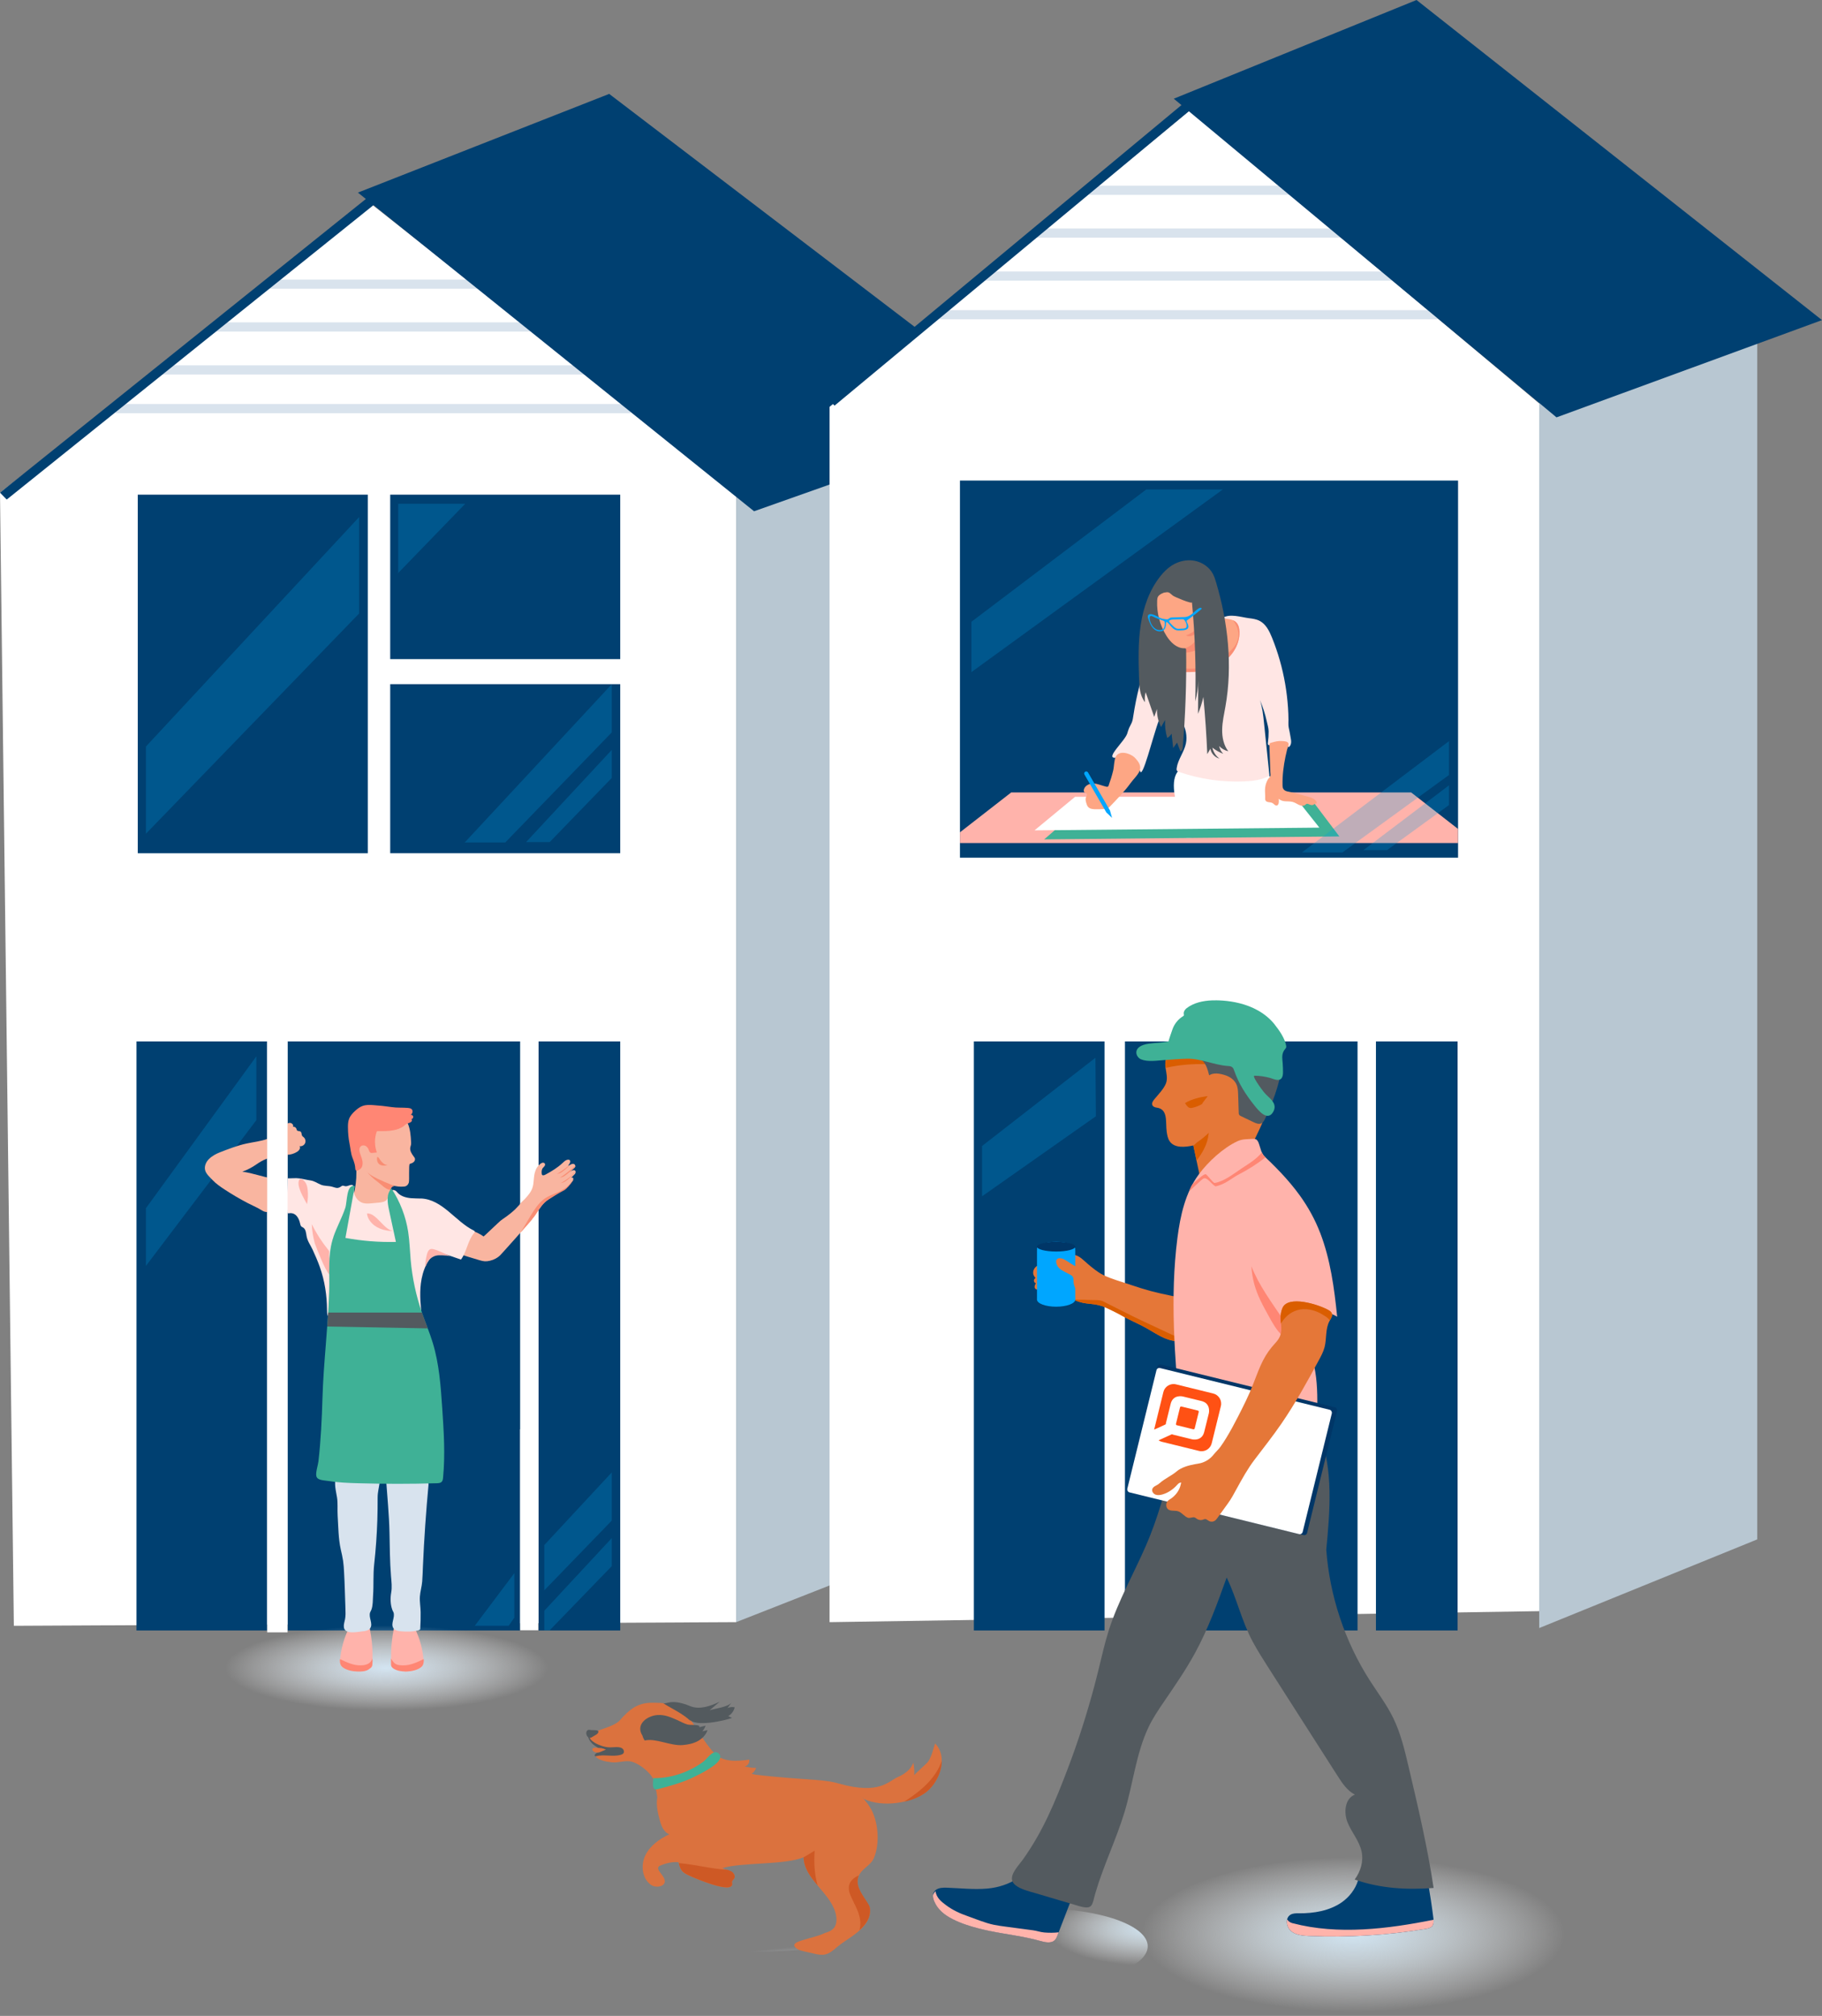 <svg xmlns="http://www.w3.org/2000/svg" xmlns:xlink="http://www.w3.org/1999/xlink" id="Layer_2" data-name="Layer 2" viewBox="0 0 595.75 659.1"><rect x="0" y="0" width="595.75" height="659.1" fill="#808080" stroke="none"/><defs><radialGradient id="radial-gradient" cx="-2250.75" cy="275.27" fx="-2250.75" fy="275.27" r="73.46" gradientTransform="translate(1746.91 493.04) scale(.72 .19)" gradientUnits="userSpaceOnUse"><stop offset="0" stop-color="#d3e4f1"></stop><stop offset=".13" stop-color="#d7e6f2" stop-opacity=".89"></stop><stop offset=".42" stop-color="#e3eef6" stop-opacity=".62"></stop><stop offset=".83" stop-color="#f6f9fc" stop-opacity=".19"></stop><stop offset="1" stop-color="#fff" stop-opacity="0"></stop></radialGradient><radialGradient id="radial-gradient-2" cx="1766.44" cy="3160.83" fx="1766.44" fy="3160.83" r="30.58" gradientTransform="translate(2681.82 -208.58) rotate(-180) scale(1.37 -.27)" gradientUnits="userSpaceOnUse"><stop offset="0" stop-color="#d9e3ed"></stop><stop offset=".1" stop-color="#d9e3ed" stop-opacity=".98"></stop><stop offset=".23" stop-color="#d9e3ed" stop-opacity=".91"></stop><stop offset=".3" stop-color="#d9e3ed" stop-opacity=".87"></stop><stop offset=".37" stop-color="#d8e3ed" stop-opacity=".83"></stop><stop offset=".49" stop-color="#d8e3ed" stop-opacity=".72"></stop><stop offset=".64" stop-color="#d8e3ed" stop-opacity=".54"></stop><stop offset=".82" stop-color="#d8e3ed" stop-opacity=".28"></stop><stop offset="1" stop-color="#d8e3ee" stop-opacity="0"></stop></radialGradient><radialGradient id="radial-gradient-3" cx="-1713.33" cy="371.05" fx="-1713.33" fy="371.05" r="133.3" gradientTransform="translate(-448.5 561.92) rotate(-180) scale(.52 -.19)" gradientUnits="userSpaceOnUse"><stop offset="0" stop-color="#d0e4f1"></stop><stop offset=".13" stop-color="#d4e6f2" stop-opacity=".89"></stop><stop offset=".42" stop-color="#e1eef6" stop-opacity=".62"></stop><stop offset=".83" stop-color="#f5f9fc" stop-opacity=".19"></stop><stop offset="1" stop-color="#fff" stop-opacity="0"></stop></radialGradient><radialGradient id="radial-gradient-4" cx="8991.8" cy="4331.88" fx="8991.8" fy="4331.88" r="133.3" gradientTransform="translate(2623.95 240.85) rotate(-180) scale(.25 -.09)" xlink:href="#radial-gradient-3"></radialGradient></defs><g id="Illustration"><g><polygon points="0 161.08 121.16 66.53 240.7 160.72 240.7 530.37 4.53 531.56 0 161.08" style="fill: #fff;"></polygon><rect x="94.02" y="340.5" width="76.05" height="192.59" style="fill: #004071;"></rect><rect x="44.63" y="340.5" width="42.73" height="192.59" style="fill: #004071;"></rect><rect x="176.1" y="340.5" width="26.7" height="192.59" style="fill: #004071;"></rect><g><g><polygon points="314.51 501.38 240.7 530.37 240.7 160.72 314.51 131.73 314.51 501.38" style="fill: #b8c7d2; stroke: #b8c7d2; stroke-miterlimit: 10; stroke-width: 0px;"></polygon><rect x="45.05" y="161.73" width="75.21" height="117.24" style="fill: #004071;"></rect><rect x="127.59" y="161.73" width="75.21" height="53.77" style="fill: #004071;"></rect><rect x="127.59" y="223.69" width="75.21" height="55.27" style="fill: #004071;"></rect><line x1="88.3" y1="92.91" x2="156.76" y2="92.91" style="fill: none; stroke: #d9e3ed; stroke-miterlimit: 10; stroke-width: 3px;"></line><line x1="70.6" y1="106.9" x2="173.74" y2="106.9" style="fill: none; stroke: #d9e3ed; stroke-miterlimit: 10; stroke-width: 3px;"></line><line x1="52.83" y1="120.95" x2="191.69" y2="120.95" style="fill: none; stroke: #d9e3ed; stroke-miterlimit: 10; stroke-width: 3px;"></line><line x1="37.84" y1="133.6" x2="206.24" y2="133.6" style="fill: none; stroke: #d9e3ed; stroke-miterlimit: 10; stroke-width: 3px;"></line><polygon points="336.42 135.36 246.56 167.16 117.03 62.97 199.19 30.7 336.42 135.36" style="fill: #004071;"></polygon><polygon points="2.2 163.33 0 161.08 120.22 64.58 122.42 66.83 2.2 163.33" style="fill: #004071;"></polygon></g><polygon points="117.42 169.06 47.72 244.07 47.72 272.59 117.42 200.59 117.42 169.06" style="fill: #009ee2; opacity: .25;"></polygon><polygon points="83.82 345.37 47.72 395.01 47.72 413.89 83.82 366.24 83.82 345.37" style="fill: #009ee2; opacity: .25;"></polygon><polygon points="200.04 223.69 187.28 237.43 151.94 275.46 165.2 275.46 186.29 253.67 200.04 239.46 200.04 223.69" style="fill: #009ee2; opacity: .25;"></polygon><polygon points="518.68 233.85 505.92 243.51 470.58 270.25 483.83 270.25 504.93 254.93 518.68 244.94 518.68 233.85" style="fill: #009ee2; opacity: .25;"></polygon><polygon points="518.68 247.84 510.94 253.7 489.51 269.92 497.55 269.92 510.34 260.62 518.68 254.56 518.68 247.84" style="fill: #009ee2; opacity: .25;"></polygon><polygon points="200.04 245.17 192.61 253.17 172.03 275.31 179.75 275.31 192.03 262.62 200.04 254.35 200.04 245.17" style="fill: #009ee2; opacity: .25;"></polygon><polygon points="130.21 164.71 130.21 187.22 129.87 187.69 152.12 164.71 130.21 164.71" style="fill: #009ee2; opacity: .25;"></polygon></g><polygon points="271.25 133.01 389.01 36.13 504.59 133.01 504.59 526.75 271.25 530.37 271.25 133.01" style="fill: #fff;"></polygon><g><polygon points="574.58 503.31 503.28 532.3 503.28 130.02 574.58 101.03 574.58 503.31" style="fill: #b8c7d2; stroke: #b8c7d2; stroke-miterlimit: 10; stroke-width: 0px;"></polygon><rect x="313.88" y="157.12" width="162.87" height="123.3" style="fill: #004071;"></rect><line x1="356.05" y1="62.21" x2="422.18" y2="62.21" style="fill: none; stroke: #d9e3ed; stroke-miterlimit: 10; stroke-width: 3px;"></line><line x1="338.95" y1="76.2" x2="438.58" y2="76.2" style="fill: none; stroke: #d9e3ed; stroke-miterlimit: 10; stroke-width: 3px;"></line><line x1="321.78" y1="90.25" x2="455.93" y2="90.25" style="fill: none; stroke: #d9e3ed; stroke-miterlimit: 10; stroke-width: 3px;"></line><line x1="307.29" y1="102.9" x2="469.99" y2="102.9" style="fill: none; stroke: #d9e3ed; stroke-miterlimit: 10; stroke-width: 3px;"></line><polygon points="595.75 104.66 508.94 136.46 383.8 32.27 463.17 0 595.75 104.66" style="fill: #004071;"></polygon><polygon points="272.87 132.63 270.74 130.38 386.88 33.88 389.01 36.13 272.87 132.63" style="fill: #004071;"></polygon></g><ellipse cx="126.84" cy="545.87" rx="54.84" ry="14.31" style="fill: url(#radial-gradient);"></ellipse><path d="M115.21,392.37c1.32-4.62,1.91-9.87,.54-14.51-.52-1.74-1.36-3.62-1.42-5.45s.1-3.45,.74-5.08c.24-.61,.5-1.21,.88-1.74,1.7-2.42,5.29-3.85,8.12-3.82,.97,0,1.93,.07,2.88,.27,2.81,.62,5.27,2.66,6.4,5.3,.8,1.87,.95,3.94,1.06,5.96,.02,.32,.04,.65-.02,.96-.05,.29-.17,.57-.23,.87-.21,1.09,.46,2.13,1.13,3.01,.16,.21,.34,.44,.39,.7,.09,.43-.15,.88-.49,1.15s-.77,.42-1.19,.55c-.45,.15-.06,5.37-.34,6.16-.17,.49-.51,.95-1,1.13-.2,.08-.41,.1-.62,.12-1.23,.12-2.41-.05-3.59-.33-.78,.82-1.1,2.2-.99,3.36,.02,.18,.04,.37-.02,.54-.07,.18-.22,.31-.36,.43-1.23,1.04-2.52,2.12-4.08,2.53-.89,.24-1.82,.24-2.73,.14-1.14-.13-2.3-.47-3.15-1.22-.29-.25-.54-.55-.86-.76s-.7-.47-1.03-.28Z" style="fill: #f9b5a0;"></path><path d="M115.96,380.61c.11,.44,.18,.9,.21,1.43,.01,.23,.04,.48,.22,.62,.24,.18,.58,.05,.84-.08,.96-.48,1.31-1.16,1.33-2.23,.02-1.09-.45-2.12-.8-3.15-.28-.81-.44-1.84,.21-2.41,.39-.35,1-.39,1.48-.17s.83,.65,1.03,1.14c.19,.46,.34,1.05,.82,1.18,.15,.04,.31,.03,.46,.01,.48-.05,.97-.1,1.45-.14-.74-2.13-.82-4.51-.1-6.64,.04-.11,.08-.23,.18-.29,.09-.06,.2-.06,.31-.06,1.66,.02,3.33,.04,4.97-.27,1.06-.2,2.12-.54,3.05-1.1,.47-.28,.85-.73,1.31-.99s.98-.27,1.42-.61c.15-.12,.3-.26,.34-.45s-.06-.42-.24-.46c.42-.04,.74-.5,.64-.91s-.6-.67-.99-.51c.81-.18,1.09-1.45,.42-1.95-.32-.24-.75-.29-1.15-.33-1.8-.16-3.54,0-5.36-.28-1.99-.3-3.98-.51-5.99-.64-1.15-.08-2.33-.12-3.42,.26-.93,.32-1.74,.94-2.47,1.61-.84,.76-1.63,1.63-2.02,2.7-.31,.86-.35,1.79-.34,2.7,.01,1.78,.16,3.59,.52,5.34,.32,1.54,.38,3.14,.97,4.64,.29,.75,.54,1.37,.7,2.04Z" style="fill: #ff8674;"></path><path d="M119.72,382.83c1.08,1.35,2.38,2.58,3.85,3.65,1.18,.86,2.46,2.37,3.96,2.55,.04,0,.09,0,.12-.01,.05-.03,.06-.09,.07-.14,.11-.58,.66-1.06,1.25-1.05-.34-.16-.67-.34-1.02-.48-1.56-.62-3.09-1.27-4.58-2-1.34-.65-2.78-1.42-3.65-2.52Z" style="fill: #f98d73;"></path><path d="M126.84,380.96c-.52,.09-1.06,.17-1.59,.13s-1.07-.23-1.43-.61c-.5-.52-.73-1.59-.42-2.25,.48,.14,.81,.94,1.14,1.33,.58,.68,1.35,1.4,2.3,1.4Z" style="fill: #f98d73;"></path><path d="M188.15,381.19c0,.1,0,.19-.04,.28-.08,.2-.24,.34-.39,.48-.45,.4-.89,.8-1.34,1.2,.37-.33,1.51-.97,1.8-.2,.09,.25,0,.53-.11,.77-.05,.11-.12,.15-.2,.23-.37,.38-.74,.75-1.12,1.13,.11-.04,.22-.08,.33-.08s.23,.03,.3,.12c.08,.1,.08,.25,.06,.38-.01,.16-.03,.32-.1,.46-.06,.13-.14,.24-.23,.34-.59,.74-1.18,1.49-1.9,2.11-.39,.34-.91,.55-1.36,.82-.49,.29-.97,.59-1.44,.91-.97,.64-1.92,1.3-2.91,1.92-2.11,1.33-2.99,3.08-4.39,5.06s-2.02,2.19-3.42,4.17l-1.64-7.65c-.04-.18,1.32-1.38,1.56-1.63,1.09-1.18,2.2-2.48,2.61-4.07,.12-.47,.18-.95,.23-1.42,.11-.99,.15-2.04,.39-3.01,.3-1.2,.91-2.32,1.93-3.05,.22-.15,.45-.29,.72-.31s.55,.08,.67,.32c.34,.66-.58,1.16-.83,1.65-.27,.54-.27,1.2-.17,1.78,.01,.06,.02,.13,.06,.19,.08,.14,.27,.19,.43,.18,.3-.01,.58-.16,.85-.31,1.98-1.07,3.77-2.16,5.43-3.7,.37-.34,.73-.71,1.18-.93,.39-.19,1.06-.33,1.3,.15s-.38,1.3-.66,1.67c0-.04,.06-.04,.07,0s-.02,.07-.06,.08c.2-.12,.4-.23,.6-.35,.23-.13,.47-.27,.73-.33s.56-.03,.77,.14c.14,.12,.23,.3,.24,.48Z" style="fill: #f9b5a0;"></path><path d="M170.07,393.65c-.57,.54-1.59,2.18-5.78,5-.64,.43-1.19,.98-1.75,1.5-.8,.75-1.59,1.5-2.39,2.25-.19,.18-2,1.91-2.04,1.87-.98-.75-2.11-1.24-3.24-1.73-1.11-.48-2.09-.98-3.21-1.47-.18-.08-.35-.23-.53-.28-.32-.08-.1-.17-.21,.12-.14,.38-.32,.85-.43,1.24-.23,.81-.69,1.69-1.05,2.44-.38,.78-.84,1.46-1.31,2.18-.14,.21-1.1,2.15-1.36,2.04,.34,.13,.66,.28,1.01,.4,.6,.2,1.2,.4,1.8,.59,1.2,.39,2.41,.77,3.62,1.15,1.19,.37,2.39,.73,3.59,1.08,1.36,.4,2.08,.49,3.43,.17,1.26-.3,2.42-.89,3.35-1.81,.64-.63,8.99-10.01,10.47-11.74-1.67-1.47-2.46-3.33-3.95-5.01Z" style="fill: #f9b5a0;"></path><path d="M177.51,392.33c3.09-2.52,7.03-2.12,9.92-6.68,.03,.15-.13,.38-.21,.51-.64,.99-1.95,2.59-2.8,3.04-2.06,1.08-2.93,1.63-4.9,2.86-2.11,1.32-3.1,3.01-4.39,5.06-.85,1.35-4.39,5.26-5.06,6.03,2.16-3.09,4.49-8.41,7.44-10.81Z" style="fill: #f98d73;"></path><path d="M121.73,544.14c-.02,.26-.04,.53-.16,.77-.12,.23-.34,.4-.55,.55-.59,.44-1.42-.18-2.14,0-.68,.17-1.13,.14-1.83,.07-1.59-.15-3.3,.69-4.65-.17-.38-.24-.73-.54-.94-.93-.31-.58-.29-1.27-.23-1.92,.28-3.33,1.16-6.6,2.58-9.62,.09-.19,.19-.38,.36-.49,.17-.1,.37-.1,.57-.1,1.36,0,2.72,0,4.09,0,.47,0,1.15-.21,1.58-.13,.57,.1,.5,.28,.62,.94,.23,1.21,.41,2.43,.54,3.66,.26,2.45,.31,4.93,.16,7.39Z" style="fill: #ffb3ab;"></path><path d="M121.75,544.18c-.08,.59-.2,.9-.73,1.28-.59,.44-1.17,1.13-4.03,1.06-1.59-.04-3.24-.31-4.59-1.17-.38-.24-.73-.54-.94-.93-.3-.56-.37-1.36-.31-1.98,2.11,1.02,4.31,2.07,6.65,2.06,1.73,0,3.51-.46,3.97-2.37-.06,.24,.05,.61,.05,.86,0,.35-.02,.69-.06,1.04,0,.05-.01,.1-.02,.14Z" style="fill: #ff8674;"></path><path d="M127.96,544.14c.02,.26,.04,.53,.16,.77,.12,.23,.34,.4,.55,.55,.59,.44,1.78,.14,2.49,.32,.68,.17,.84,.81,1.54,.75,1.59-.15,3.24-.31,4.59-1.17,.38-.24,.73-.54,.94-.93,.31-.58,.29-1.27,.23-1.92-.28-3.33-1.16-6.6-2.58-9.62-.09-.19-.19-.38-.36-.49-.17-.1-.37-.1-.57-.1-1.36,0-2.72,0-4.09,0-.47,0-1.15-.21-1.58-.13-.57,.1-.5,.28-.62,.94-.23,1.21-.41,2.43-.54,3.66-.26,2.45-.31,4.93-.16,7.39Z" style="fill: #ffb3ab;"></path><path d="M127.85,544.17s0,.06,0,.09c.02,1.29,1.91,1.92,3.01,2.1,2.01,.34,4.68,.11,6.44-1.01,.38-.24,.73-.54,.94-.93,.3-.56,.37-1.36,.31-1.98-2.11,1.02-4.31,2.07-6.65,2.06-.97,0-2.16-.04-2.9-.73-.48-.45-.87-.98-1.15-1.57,0,.66,0,1.31,0,1.97Z" style="fill: #ff8674;"></path><path d="M121.41,526.36c-.1,.27-.26,.51-.37,.77-.64,1.66,1.03,3.74,.02,5.2-.5,.72-1.45,.94-2.32,1.02-1.77,.17-6.09,1.22-6.32-1.44-.07-.83,.23-1.64,.39-2.46,.23-1.15,.18-2.33,.14-3.5-.15-3.98-.22-7.93-.45-11.92-.07-1.24-.14-2.49-.32-3.72-.18-1.24-.47-2.45-.75-3.67-.8-3.59-.8-7.48-1.03-11.13-.12-1.93,.1-4-.2-5.9-.4-2.44-1.01-4.41-.33-6.92,.11-.4,.26-.83,.61-1.05,.32-.21,.74-.19,1.12-.17,4.1,.28,8.16,1.03,12.09,2.23,.15,.05,.32,.1,.41,.23,.11,.15,.09,.35,.07,.53-.21,1.8-.69,3.33-.69,5.15,0,2.47-.02,4.94-.1,7.41-.16,4.82-.5,9.63-1.03,14.43-.38,3.46-.12,6.72-.36,10.15-.1,1.51-.02,3.34-.57,4.75Z" style="fill: #d8e3ee;"></path><path d="M128.28,526.36c.1,.27,.26,.51,.37,.77,.64,1.66-1.03,3.74-.02,5.2,.5,.72,1.45,.94,2.32,1.02,1.86,.18,4.3,.2,6.07-.38,.12-.04,.26-.09,.33-.2,.05-.08,.06-.18,.06-.27,.11-1.8,.16-3.61,.13-5.42-.02-1.65-.36-3.42-.25-5.06s.63-3.28,.76-4.94c.13-1.66,.17-3.33,.24-4.99,.38-8.9,1-17.69,1.82-26.57,.02-.26,.04-.55-.12-.76-.18-.23-.51-.27-.8-.29-4.32-.3-8.64-.6-12.96-.9,.4,5.81,1,11.65,1.12,17.46,.1,4.76,.12,9.54,.5,14.28,.15,1.89,.39,3.58,.06,5.42-.31,1.73-.27,3.95,.37,5.6Z" style="fill: #d8e3ee;"></path><path d="M87.47,396.25c-1,.19-2-.63-2.82-1.08-1.24-.68-2.55-1.23-3.79-1.89-2.54-1.33-5.01-2.79-7.41-4.36-1.42-.93-2.82-1.9-3.99-3.14-.88-.94-2.09-1.94-2.4-3.23-.3-1.27,.3-2.63,1.22-3.56,1-1.02,2.4-1.77,3.73-2.28,2.82-1.09,5.65-2.19,8.6-2.83,2.27-.49,4.61-.72,6.81-1.51,2.38-.86,3.79-2.7,5.64-4.34,.49-.44,1.05-.89,1.71-.9s1.33,.69,1.03,1.28c.47-.1,.98,.2,1.13,.66,.05,.17,.06,.35,.17,.49,.26,.34,.83,.17,1.18,.42,.42,.3,.25,1,.55,1.43,.12,.17,.31,.28,.47,.42,.56,.47,.74,1.33,.43,1.99s-1.09,1.06-1.81,.94c.49,.53-.08,1.37-.69,1.77-1.03,.67-2.25,1.04-3.48,1.05-.89,0-1.83-.45-2.67-.14-3.57,1.32-4.86,1.58-7.25,3.26-1.42,1-2.97,1.8-4.61,2.39,3.46,.42,6.6,1.73,10.04,2.24,.36,.05,.07,5.3,0,5.82-.12,1.04-.22,2.07-.55,3.07-.18,.53-.53,1.75-1.06,1.99-.06,.03-.13,.05-.2,.06Z" style="fill: #f9b5a0;"></path><path d="M137.69,391.85c7.03,.32,11.24,7.55,17.2,10.46,.13,.06,.26,.13,.32,.26,.09,.21-.07,.43-.22,.61-2.07,2.47-2.35,6.04-4.26,8.64-2.87-.99-5.75-1.97-8.62-2.96-.65,1.79-1.91,2.96-2.75,4.67-.94,1.92-1.49,4.02-1.75,6.13-.45,3.67-.06,7.39,.33,11.07-9.58,2.02-19.55,2.22-29.21,.58-.28-.05-.57-.1-.82-.23-.89-.47-.98-1.68-.98-2.69-.03-4.82-.75-9.66-2.38-14.2-.68-1.91-1.49-3.77-2.34-5.61-.69-1.49-1.68-2.76-1.97-4.43-.18-1.04-.25-2.29-1.16-2.82-.16-.09-.34-.16-.48-.27-.32-.25-.41-.69-.49-1.08-.39-1.77-1.44-3.62-3.57-3.3-.13,.02-.28,.05-.4-.02-.15-.09-.18-.29-.2-.46-.17-2.12-.19-4.26-.05-6.38,.1-1.52,.19-3.05,.21-4.57,1.29,.05,2.51-.15,3.8,.03,1.17,.16,2.32,.48,3.49,.64,1.48,.21,2.24,.89,3.52,1.42,1.16,.49,2.46,.32,3.65,.65,1.27,.34,1.79,.77,3.01-.1,.12-.08,.23-.18,.37-.21,.3-.08,.6,.1,.9,.15,.51,.09,1.01-.16,1.51-.31,1.95-.6,1.12,1.48,1.47,2.68,.4,1.38,1.36,2.65,2.77,3.1,.96,.3,1.99,.21,2.99,.12,.77-.07,1.55-.15,2.32-.22,.98-.09,2.08-.26,2.64-1.06,.6-.86,.83-3.88,2.75-2.85,.28,.15,.47,.41,.69,.65,1.1,1.2,2.79,1.67,4.41,1.81,1.1,.1,2.21,.07,3.31,.12Z" style="fill: #ffe6e4;"></path><path d="M141.89,410.77c.19-.08,.38-.15,.57-.2,.69-.17,1.41-.17,2.12-.14,.9,.03,1.81,.1,2.67,.34-1.75-.83-3.68-1.89-5.57-2.36-1.7-.43-1.99,1.28-2.31,2.7-.13,.56-.22,1.13-.27,1.7-.03,.28-.02,.57-.06,.85-.01,.09,.01,.56,0,.56,.3-.43,.38-.99,.65-1.45,.48-.83,1.28-1.59,2.18-1.99Z" style="fill: #ffb3ab;"></path><path d="M128.89,402.51c-2.22,0-4.52-.45-6.33-1.74-1.28-.92-2.45-2.43-2.56-4.03,3.14-.26,5.69,5.78,8.89,5.77Z" style="fill: #ffb3ab;"></path><path d="M102.91,406.43c-.55-2.01-.88-4.09-.97-6.17,1.47,2.95,3.25,5.74,5.32,8.3,.16,.19,.32,.39,.37,.63,.05,.2,.01,.41-.02,.61-.31,1.9,2.13,9.02,.04,6.84-1.45-1.51-4.05-8.3-4.75-10.21Z" style="fill: #ffb3ab;"></path><path d="M100.39,393.71c.31-1.54,.38-3.13,.21-4.69-.1-.92-.3-1.87-.88-2.59-1.7-2.11-2.39-.39-2.04,1.28,.43,2.03,1.73,4.2,2.71,6.01Z" style="fill: #ffb3ab;"></path><path d="M185.68,381.37c-.98,.78-2.56,1.92-3.66,2.52,.2-.11,.73-.2,.95-.28,.63-.22,1.49-.99,2.01-1.41,.22-.18,.44-.37,.65-.57,.05-.05,.52-.47,.33-.53-.07,.11-.19,.18-.29,.26Z" style="fill: #f98d73;"></path><path d="M187.6,381.58c-1.3,1.14-3.17,2.67-4.63,3.55,.27-.16,.67-.2,.96-.31,.84-.33,2.05-1.41,2.74-2.02,.3-.26,.58-.54,.86-.84,.06-.07,.69-.69,.44-.77-.09,.16-.25,.27-.38,.39Z" style="fill: #f98d73;"></path><path d="M186.4,384.79c-.98,.78-2.02,1.48-3.12,2.08,.2-.11,.5-.13,.72-.21,.63-.22,1.18-.61,1.7-1.03,.22-.18,.44-.37,.65-.57,.05-.05,1.78-1.65,1.59-1.71-.07,.11-1.44,1.36-1.54,1.44Z" style="fill: #f98d73;"></path><path d="M109.03,404.41c-1.97,5.68-1.18,11.89-1.4,17.87-.37,11.75-1.84,23.13-2.19,34.81-.2,6.92-.53,13.84-1.32,20.72-.14,1.24-1,3.73-.66,4.89,.38,1.29,2.23,1.25,3.64,1.48,3.33,.54,6.71,.68,10.08,.77,8.55,.25,17.1,.25,25.65,0,.58-.02,1.22-.06,1.61-.49,.32-.34,.38-.84,.43-1.31,.74-7.61,.24-15.12-.27-22.73-.49-7.21-.99-14.48-3.1-21.39-1.01-3.32-2.38-6.52-3.52-9.8-1.93-5.58-3.18-11.39-3.7-17.27-.27-3.07-.35-6.17-.82-9.22-.78-5.03-2.65-9.88-5.45-14.13-1.73,1.7-1.34,4.54-.83,6.91,.76,3.51,1.52,7.02,2.27,10.53-5.53,.13-11.07-.31-16.5-1.31,1.02-5.65,2.04-11.3,3.06-16.94-2.81-.74-2.44,5.15-3.12,7.16-1.09,3.22-2.76,6.21-3.87,9.42Z" style="fill: #3fb196;"></path><polygon points="139.87 434.32 107 433.71 107.31 429.15 137.93 429.15 139.87 434.32" style="fill: #535a5f;"></polygon><polygon points="476.75 271.03 461.41 259.09 401.8 259.09 349.99 259.09 330.64 259.09 313.88 272.13 313.88 275.63 349.99 275.63 401.8 275.63 476.75 275.63 476.75 271.03" style="fill: #ffb3ab;"></polygon><g><path d="M387.94,274.01c9.76-1.07,19.55-1.88,29.34-2.77,.42-4.66,.24-9.37-.56-13.98-.2-1.16-.48-2.38-1.3-3.22-.94-.95-2.35-1.19-3.67-1.39-3.45-.51-6.9-1.01-10.34-1.52-4.09-.6-12.53-2.75-15.91,.66-3.27,3.29-.96,10.65,.15,14.34,.79,2.62,1.6,5.23,2.31,7.88Z" style="fill: #fff;"></path><polygon points="429.63 262.48 360.3 262.48 355.15 262.51 341.43 274.44 437.93 273.47 429.63 262.48" style="fill: #3fb196;"></polygon><path d="M408.31,202.11c1.2,.15,2.43,.31,3.51,.86,2.1,1.06,3.23,3.36,4.11,5.54,1.96,4.86,3.4,9.93,4.29,15.09,.45,2.58,.75,5.19,.93,7.8,.09,1.31,.14,2.62,.15,3.93,0,.61-.05,1.24-.01,1.85,.04,.66,.24,1.35,.36,2l.37,2.03c.1,.54,.2,1.1,.14,1.65s-.3,1.11-.76,1.42c-.76-.64-1.58-1.3-2.56-1.42-1.14-.14-2.22,.48-3.33,.75-.3,.08-.69,.1-.87-.15-.13-.18-.1-.43-.07-.65,.17-1.22,.25-2.46,.24-3.69-.02-1.08-.36-2.18-.6-3.24-.53-2.4-1.28-4.76-2.25-7.02,.81,2.43,1.08,4.99,1.34,7.54,.6,5.75,1.19,11.5,1.79,17.25-2.49,1.35-5.4,1.71-8.23,1.83-7.24,.31-14.53-.74-21.38-3.1-.24-.08-.49-.17-.63-.38-.17-.24-.16-.56-.11-.86,.41-2.84,2.42-5.22,3.02-8.03,.52-2.44-.08-5.03-1.3-7.2-1.22-2.17-3.03-3.97-4.99-5.52-1.12,1.5-1.81,3.26-2.49,5-1.94,4.99-5.63,20.48-6.27,16.42-1.36-.27-1.36-2.87-2.41-3.78-.49-.43-.74-1.13-1.39-1.1-1.49,.06-2.7,.76-4.2,.82-3.49,.28,3.09-5.46,3.87-7.93,.2-.62,.36-1.26,.63-1.85,.26-.59,.62-1.14,.86-1.74,.29-.72,.4-1.49,.51-2.26,.99-6.46,2.61-12.82,4.82-18.97,.37-1.02,.77-2.06,1.49-2.87,.73-.8,1.87-1.32,2.91-1.03,.79,.23,1.39,.87,1.96,1.47,1.05,1.09,2.18,2.11,3.38,3.05,.85,.67,1.77,1.32,2.82,1.59,.88,.23,1.8,.2,2.7,.1,3.47-.38,6.82-1.76,9.58-3.9,1.96-1.52,4.35-4.95,4.06-7.58-.11-1.02-.78-1.91-1.61-2.51s-1.88-1-2.88-1.3c2.27-1.49,6.02-.23,8.51,.09Z" style="fill: #ffe6e4;"></path><path d="M405.21,205.83c.5,4.2-1.94,8.4-5.43,10.79s-7.87,3.19-12.1,3.12c-1.22-.02-2.66-.26-3.16-1.37-.37-.81-.05-1.77,.35-2.56,.3-.6,2.32-2.84,1.46-3.41-.19-.12-.42-.14-.64-.17-1.62-.21-3.04-1.29-3.98-2.64-.73-1.05-1.17-2.24-1.52-3.46-.31-1.04-.99-1.88-1.39-2.91-.89-2.33-1.15-4.9-.72-7.35,.09-.52,.23-1.07,.59-1.45,.37-.38,.91-.54,1.43-.66,2.76-.63,5.68-.51,8.38,.34,1.36,.43,2.72,1.08,3.58,2.22,.71,.94,1.01,2.12,1.49,3.19,2.31,5.19,10.93,0,11.67,6.33Z" style="fill: #fda684;"></path><path d="M405.21,205.83c-.2-1.7-.97-2.56-2.03-3.02,0,0,0,0,0,.01,2.75,3.61,1.89,6.97,.05,9.03-6.81,7.62-14.39,7.38-18.84,6.13,.03,.13,.06,.26,.12,.39,.5,1.11,1.95,1.35,3.16,1.37,4.23,.08,8.61-.72,12.1-3.12,3.49-2.39,5.93-6.59,5.43-10.79Z" style="fill: #f98d73;"></path><path d="M389.25,213.16c.99-.21,1.94-.55,2.76-1.15,.19-.14,.38-.3,.55-.47,.1-.09,.19-.19,.28-.29,.03-.03,.19-.24,.13-.15,.21-.3,.27-.48,.36-.83,.15-.63,.11-1.35-.14-2-.09-.24-.25-.5-.46-.7-.08-.07-.18-.14-.28-.19-.79,1.19-1.6,2.41-2.7,3.32-1.04,.85-2.27,1.33-3.54,1.66,.04,.02,.09,.02,.12,.05,.29,.19,.25,.58,.06,1.03,.96-.02,1.93-.07,2.87-.27Z" style="fill: #f98d73;"></path><path d="M389.87,206.73c-.64,.42-1.35,.72-2.05,1.01,.07,.04,.14,.07,.21,.11,.02,0,.02,.01,.04,.02,.03,.01,.05,.02,.08,.03,.16,.05,.31,.09,.47,.12,.01,0,0,0,.02,0,.04,0,.07,0,.11,0,.07,0,.14,0,.22,0,.07,0,.14,0,.21-.01,.02,0,.02,0,.03,0,.03,0,.06,0,.09-.02,.15-.03,.29-.07,.44-.12,.03,0,.05-.02,.08-.03,0,0,0,0,.01,0,.07-.04,.15-.07,.22-.11,.07-.04,.14-.08,.21-.13,.01,0,.1-.07,.13-.09,.03-.02,.11-.09,.12-.1,.06-.05,.12-.11,.18-.17,.06-.06,.11-.12,.17-.18,.02-.03,.04-.05,.07-.08,0,0,0,0,.02-.02,.08-.12,.16-.24,.23-.37,.04-.07,.08-.15,.11-.22,0,0,0,0,0-.01,.01-.04,.03-.07,.04-.11,.05-.14,.09-.28,.12-.42,0-.03,.04-.28,.02-.13,0-.08,.01-.17,.02-.25,0-.07,0-.13,0-.2-.43,.58-.97,1.07-1.58,1.46Z" style="fill: #f98d73;"></path><path d="M389.74,196.91c1.01,10.77,1.37,21.61,1.08,32.42,.61-2.2,.95-4.47,.99-6.75-.03,3.61-.06,7.21-.1,10.82,.75-1.79,1.34-3.65,1.76-5.54,.59,6.22,1.02,12.46,1.28,18.71l1.02-1.77c.25,1.52,1.45,2.84,2.95,3.23-1.16-.87-1.99-2.17-2.31-3.59,1.08,.84,2.28,1.53,3.56,2.02-.68-.7-1.15-1.59-1.34-2.54,.8,.85,1.86,1.45,2.99,1.7-1.53-1.99-2.05-4.61-2-7.12,.05-2.51,.62-4.98,1.06-7.45,2.39-13.48,.86-27.47-3.03-40.6-.29-.98-.6-1.96-1.08-2.86-1.22-2.26-3.56-3.82-6.09-4.27-2.53-.45-5.19,.19-7.35,1.58-1.45,.93-2.68,2.18-3.75,3.53-3.61,4.55-5.55,10.24-6.41,15.99s-.71,11.59-.53,17.39c.08,2.72,.24,5.65,1.95,7.77-.14-1.09-.07-2.2,.21-3.26,.93,2.69,1.87,5.39,2.8,8.08,.3-.86,.6-1.72,.9-2.59-.05,2.04,.42,4.08,1.34,5.9,.44-.77,.88-1.55,1.32-2.32-.12,1.98,.12,3.99,.7,5.89,.59-.34,1.08-.83,1.42-1.42l.52,4.71,1.27-1.78,1.06,2.79c.5,.09,.75-.59,.79-1.1,.88-10.61,1.26-21.26,1.12-31.9,0-.18-.01-.39-.15-.51-.13-.13-.34-.12-.53-.12-2.46,0-4.46-1.99-5.76-4.07-2.14-3.4-3.21-7.46-3.04-11.47,.02-.48,.06-.97,.31-1.38,.4-.66,1.69-1.3,2.44-1.38,1.3-.15,1.35,.29,2.43,1.12,.47,.36,6.26,2.82,6.2,2.14Z" style="fill: #535a5f;"></path><path d="M388.29,202.7c.54-.3,4.74-3.59,4.66-3.71-.31-.5-.79-.22-1.19,.05-1.45,1-2.51,2.65-4.41,2.71-.23,0-.46,.02-.69,.02-1.1,.04-2.21,.07-3.31,.11-.32,.01-.65,.03-.91,.2-.15,.1-.27,.24-.43,.32-.28,.15-.61,.11-.93,.06-.56-.09-1.13-.15-1.65-.39-.84-.39-1.62-.92-2.53-1.17-.51-.14-1.18-.21-1.47,.24-.22,.33-.1,.78,.03,1.16,.32,.93,.65,1.88,1.23,2.68,.58,.8,1.47,1.43,2.46,1.46,1.77,.06,2.11-1.4,2.12-2.8,0-.08,0-.18,.07-.23,.1-.09,.27,0,.37,.08,.93,.79,1.48,2.03,2.7,2.48,.45,.16,.94,.16,1.42,.15,1.72-.04,3.54-.2,2.38-2.44-.13-.26-.3-.59-.11-.82,.05-.06,.12-.1,.19-.14Zm-7.8,2.76c-.1,.15-.24,.25-.39,.34-.54,.29-1.21,.28-1.78,.05-1.13-.45-1.91-1.59-2.24-2.78-.11-.38-.28-1.03-.09-1.44,.26-.55,1.09,.01,1.48,.19,2.53,1.18,3.27,.99,3.33,1.58,.02,.22,.06,.4,.06,.62,0,.56-.24,1.27-.36,1.44Zm6.47,.06c-.53,.04-1.07,.07-1.6,.07-.12,0-.25,0-.37-.02-.7-.09-1.35-.84-1.83-1.3-.18-.18-1.27-1.16-.76-1.43,.43-.24,.96-.3,1.44-.31,.57-.02,1.13-.03,1.7-.05,.27,0,.55-.02,.82-.02,.17,0,.46-.01,.62,.04,.06,.02,.11,.06,.15,.1,.47,.46,.87,1.31,.87,1.97,0,.71-.4,.89-1.04,.95Z" style="fill: #00a6ff;"></path><polygon points="423.4 260.51 356.48 260.51 351.51 260.53 338.26 271.49 431.41 270.6 423.4 260.51" style="fill: #fff;"></polygon><path d="M362.54,256.74c-.06,.17-.13,.34-.28,.43-.17,.11-.39,.07-.59,.03-1.4-.32-2.73-.99-4.17-1.03-1.43-.04-3.07,.86-3.13,2.29,0,.13,0,.26,.06,.38,.19,.38,.79,.42,.94,.81,.13,.33-.14,.67-.28,1-.26,.6-.08,1.29,.11,1.92,.13,.43,.26,.87,.55,1.22,.64,.77,1.79,.81,2.79,.79,1.23-.03,3.38,.15,4.3-.8,2.41-2.49,4.84-5,6.88-7.8,1.73-2.37,4.41-4.14,2.37-7.02-.35-.5-.74-.98-1.2-1.39-1.51-1.35-4.91-2.31-6.03-.22-.62,1.16-.55,3.25-.87,4.56-.4,1.64-.89,3.25-1.47,4.83Z" style="fill: #fda684;"></path><path d="M414.05,255.92c-.18,.5-.3,1.03-.37,1.56-.14,1.01,.02,1.97,.01,2.97,0,.75-.19,1.48,.79,1.75,.54,.15,1.16,.09,1.64,.39,.43,.26,.76,.8,1.26,.78,.91-.03,.79-1.57,.73-2.18,1.44,1.19,2.82,.6,4.47,.98,.84,.19,1.55,.75,2.35,1.07,.45,.18,.99,.27,1.47,.13,.37-.11,.64-.55,.96-.57,.22-.02,.43,.08,.64,.17,.33,.15,.69,.27,1.05,.25s.73-.21,.88-.55c.08,.15,.32,.17,.46,.06s.17-.31,.13-.48-.15-.32-.27-.45c-1-1.12-2.85-1.4-4.24-1.77-1.27-.34-2.54-.72-3.82-1.02-.83-.19-1.85-.2-2.45-.9-.33-.38-.37-.92-.38-1.42-.07-3.11,.32-6.22,.95-9.26,.16-.78,.34-1.55,.53-2.32,.13-.53,.57-1.41,.46-1.95-.17-.81-1.32-.8-1.98-.86-1.33-.12-2.37,.16-3.65,.53-.19,.06-.4,.12-.51,.28-.11,.16-.11,.36-.1,.55,.1,2.92,.2,5.83,.3,8.75,.01,.38,.13,.98,0,1.35s-.56,.7-.77,1.04-.38,.72-.52,1.1Z" style="fill: #fda684;"></path><g><path d="M362.27,265.33l.31,.09c-.32,.19-.64,.53-.83,.21l-7.16-12.4c-.19-.32-.08-.73,.25-.92h0c.32-.19,.73-.08,.92,.25l7.16,12.4c.19,.32-.33,.19-.65,.38Z" style="fill: #00a6ff;"></path><polygon points="362.92 264.95 361.76 265.62 363.61 267.41 362.92 264.95" style="fill: #00a6ff;"></polygon></g></g><polygon points="374.8 160.03 317.63 203.29 317.63 219.75 399.84 160.03 374.8 160.03" style="fill: #009ee2; opacity: .25;"></polygon><polygon points="473.79 242.31 461.03 251.96 425.69 278.71 438.94 278.71 460.04 263.38 473.79 253.39 473.79 242.31" style="fill: #009ee2; opacity: .25;"></polygon><polygon points="473.79 256.76 466.36 262.39 445.78 277.96 453.5 277.96 465.78 269.04 473.79 263.22 473.79 256.76" style="fill: #009ee2; opacity: .25;"></polygon><rect x="87.36" y="340.5" width="6.66" height="193.2" style="fill: #fff;"></rect><g><ellipse cx="257.17" cy="629.56" rx="43.54" ry="8.23" transform="translate(-36.91 16.37) rotate(-3.4)" style="fill: url(#radial-gradient-2); opacity: .6;"></ellipse><g><path d="M302.4,586.25c-4.43,3.11-13.57,4.9-20.03,1.9-1.7-1.88-7.48-2.54-7.93-4.95,13.16,3.61,15.9-.75,19.03-2.13,2.22-.98,4.44-2.49,5.16-4.81,.28,1.39,.38,2.81,.31,4.22,.02-.47,4.1-3.77,4.65-4.67,1.1-1.8,1.56-3.91,2.16-5.79,4.53,4.68,1.31,12.96-3.36,16.24Z" style="fill: #db723e;"></path><path d="M296.09,588.77c-.14,.09-.29,.17-.43,.26,2.4-.47,4.7-1.33,6.75-2.77,3.09-2.17,5.54-6.53,5.52-10.59-1.84,5.55-6.5,9.65-11.84,13.11Z" style="fill: #ce5925;"></path><path d="M284.45,625.37c-.46,5.28-7.07,8.17-10.52,11.04-1.31,1.08-2.61,2.33-4.28,2.64-1.15,.22-2.32-.04-3.46-.3-1.14-.26-2.28-.52-3.42-.78-.71-.16-1.44-.33-2.05-.73-2.74-1.81,.8-2.58,2.25-3.05,2.12-.69,4.62-1.15,6.62-2.14,1.11-.36,2.28-.76,3.03-1.64,.87-1.02,1-2.5,.81-3.82-1.1-7.43-10.53-11.85-10.68-19.36-5.9,2.58-20.54,1.62-26.54,3.57,.85,.47,1.87,.56,2.74,1s1.59,1.51,1.12,2.36c-.23,.42-.73,.73-.75,1.21,0,.22,.08,.43,.08,.64-.07,3.31-12.02-1.87-13.32-2.44-2.9-1.26-3.55-1.73-4.21-4.7-2.04-.27-4.38,.38-6.25,1.21-1.54,1.09,1.52,2.92,1.74,4.79,.24,1.98-2.89,2.54-4.52,1.38-2.9-2.05-3.39-6.43-1.84-9.63s4.65-5.37,7.86-6.9c-1.95-.69-2.72-2.98-3.24-4.98-.85-3.23-1.59-7.01,.47-9.64,1.63-2.09,4.6-2.62,6.95-3.5,3.55-1.33,3.89-2.83,5.87-5.68,8.99,4.36,27.84,5.27,37.8,6.03,3.01,.23,6.05,.57,8.88,1.63,3.68,1.39,6.88,4.03,8.93,7.39,2.7,4.41,3.27,11.81,1.21,16.54-1.21,2.77-4.56,3.56-5.22,6.71-.65,3.12,1.85,5.83,3.33,8.35,.27,.46,.55,.93,.6,1.46,.05,.46,.05,.91,.02,1.34Z" style="fill: #db723e;"></path><path d="M281.28,628.05c-.31-3.08-2.07-5.66-3.23-8.45-1.18-2.86-.3-4.94,2.47-6.29,.11-.05,.21-.1,.31-.16-.13,.29-.24,.6-.31,.94-.65,3.12,1.85,5.83,3.33,8.35,.27,.46,.55,.93,.6,1.46,.05,.46,.05,.91,.02,1.34-.2,2.35-1.63,4.23-3.46,5.85,.27-.92,.38-1.93,.26-3.04Z" style="fill: #ce5925;"></path><path d="M222.11,609.16c5.22,.45,10.41,1.86,15.64,2.17,.41,.12,.82,.24,1.21,.44,.87,.44,1.59,1.51,1.12,2.36-.23,.42-.73,.73-.75,1.21,0,.22,.08,.43,.08,.64-.07,3.31-12.02-1.87-13.32-2.44-2.79-1.22-3.5-1.7-4.13-4.39,.05,0,.11,0,.16,.01Z" style="fill: #ce5925;"></path><path d="M262.76,607.26c1.19-.74,2.4-1.47,3.61-2.17-.27,3.85-.08,7.67,.98,11.36-2.35-2.8-4.5-5.65-4.59-9.18Z" style="fill: #ce5925;"></path><path d="M196.53,571.08c-1.6-.44-4.23-1.69-3.95-3.71,.16-1.11,1.31-.9,2.34-1.31,1.77-.71,6.26-1.87,7.79-3.63,2.95-3.39,5.68-5.67,10.24-5.7,3.93-.03,8.55,.12,11.25,3.44,3.4,4.18,5.69,9.2,9.49,13.15,2.81,2.93,7.38,2.53,11.29,1.99,.21,1-.54,2.1-1.54,2.28,2.08,.21,1.91,.48,3.8,.41-.26,.78-.77,1.47-1.45,1.93,2.69,1.2,5.57,1.97,8.5,2.26-.82,.47-1.54,1.1-2.13,1.84,2.25,1.84,2.74,1.93,3.92,2.66-4.79,2.01-9.56,3.94-14.78,4.9-7.62,1.41-15.53,1.35-23.03-.75-.02,0-.04,0-.06-.01-.08-.12-.15-.23-.23-.35-.77-1.17-2.75-1.18-3.04-2.74-.33-1.84-.53-3.71-1.1-5.49-.83-2.62-5.35-6.17-8.09-6.41-1.92-.17-3.78,.57-5.72,.34-2.03-.24-4-.53-5.46-1.98,1.31-.27,2.65-1.18,3.96-1.45,.47-.1,1.07-.36,.98-.84-1-.27-2.01-.55-3.01-.82Z" style="fill: #db723e;"></path><path d="M225.84,562.77c-.16-.22-.33-.45-.49-.67,1.99,2.69,11.7,.44,14-.42-.41-.2-.82-.4-1.23-.59,1.06-.61,1.84-1.68,2.1-2.88-.77-.17-1.6-.09-2.33,.23,.44-.6,.88-1.21,1.32-1.81-1.11,1.52-5.51,1.98-7.2,2.57,1.1-.94,2.21-1.88,3.31-2.82-2.97,1.41-6.59,2.71-9.62,1.45-6.55-2.71-7.93-.35-8.95-1.01,2.73,1.75,6.59,3.45,9.1,5.94Z" style="fill: #535a5e;"></path><path d="M229.66,566.07c.46-.55,.83-1.18,1.05-1.86-.7,.18-1.4,.35-2.1,.53,.1-.1,.14-.32,.02-.43-.49-.46-2.98-.26-3.76-.46-1.21-.31-2.3-.97-3.43-1.47-2.08-.91-4-1.77-6.33-1.65-3.44,.18-7.45,3.03-5.03,6.76,.12,.51,.35,1.03,.73,1.58,3.59-.86,8.44,1.82,12.41,1.49,1.67-.14,3.36-.47,4.85-1.25,1.49-.78,2.76-2.06,3.28-3.66-.56,.14-1.13,.29-1.69,.43Z" style="fill: #535a5e;"></path><g><path d="M193.9,567.76c-.28,.18-.57,.39-.9,.42-.98,.09-1.53-1.24-1.22-2.01,.12-.3,.37-.56,.69-.61,.18-.03,.35,.01,.53,.05,.8,.16,2.89-.2,2.65,.74-.16,.63-1.25,1.09-1.75,1.41Z" style="fill: #535a5e;"></path><path d="M199.55,571.31c.82,0,1.64-.12,2.46-.08,.55,.03,1.13,.14,1.55,.5s.61,1.03,.3,1.49c-.21,.3-.58,.44-.93,.54-2.59,.7-5.41-.23-8.01,.43-.1,.03-.22,.06-.32,.01-.24-.1-.16-.47,.01-.67,.71-.83,2.09-.78,2.85-1.57-.59,.6-3.25-1.34-3.66-1.73-.49-.47-.93-1.02-1.24-1.63-.1-.19-.19-.42-.2-.64-.01-.2,.12-.46,.28-.19,.18,.31,.3,.71,.53,.99,.21,.26,.52,.47,.78,.68,.81,.62,1.64,.96,2.58,1.31s1.98,.56,3.01,.56Z" style="fill: #535a5e;"></path><path d="M195.6,571.45c-.45,.01-1.86-.24-1.92,.48-.07,.77,1.21,1.12,1.78,1.09,.36-.02,.69-.16,1.02-.29,.54-.22,1.09-.44,1.63-.67-.9-.48-1.95-.66-2.96-.52" style="fill: #db723e;"></path></g><path d="M235.54,574.45c-.05,2.46-6.98,5.73-8.91,6.67-3.61,1.74-7.52,2.79-11.38,3.82-2.41,.64-1.65-2.04-1.65-3.55,3.86,.02,7.71-.82,11.23-2.4,1.76-.79,3.44-1.76,5-2.89,1.14-.83,2.44-2.85,3.8-3.18,.91-.22,1.93,.59,1.91,1.53Z" style="fill: #3fb196;"></path></g></g><rect x="367.83" y="340.5" width="76.05" height="192.59" style="fill: #004071;"></rect><rect x="318.43" y="340.5" width="42.73" height="192.59" style="fill: #004071;"></rect><rect x="449.9" y="340.5" width="26.7" height="192.59" style="fill: #004071;"></rect><g><ellipse cx="444.77" cy="633.14" rx="72.09" ry="25.96" style="fill: url(#radial-gradient-3);"></ellipse><ellipse cx="340.16" cy="636.34" rx="35.12" ry="12.35" style="fill: url(#radial-gradient-4);"></ellipse><path d="M369.55,420.02c-2.64-.89-6.37-1.91-8.83-3.16-1.82-.92-3.4-2.24-4.95-3.54-1.34-1.12-2.74-2.74-4.53-3.04-.79-.13-1.59-.12-2.38-.24-1.27-.2-2.51-.57-3.76-.85-1.21-.27-1.62,.16-2.48,.99-.65,.62-1.49,.98-2.15,1.58-.59,.54-.41,1.11-.87,1.7-.16,.21-.4,.34-.62,.49-.62,.45-1.08,1.14-1.16,1.9-.08,.76,.23,1.43,.76,1.96-.22,.22-.5,.49-.52,.85-.02,.4,.25,.79,.63,.91-.22,.42-.45,.87-.38,1.34s.62,.87,1.02,.62c-.51,.31,.38,1.05,.74,1,.6-.08,1.32-1.05,2-1.26,1.39-.41,2.88,.18,4.12,.95,2.75,1.69,5.62,3.52,8.9,3.92,2.08,.25,3.24,.27,5.26,.9,1.16,.36,4.98,2.29,6.04,2.89,3.53,2.01,5.29,2.51,8.82,4.52,2.91,1.66,5.98,3.83,9.43,4.05,3.31,.21,6.37-1.8,8.72-4.14,2-1.99,4.42-4.32,5.99-6.59-2.51-2.67-12.4-3.31-16.05-4.05-5.57-1.14-8.38-1.87-13.77-3.69Z" style="fill: #e57738;"></path><path d="M352.94,424.95c.54,.02,1.08,.02,1.62,.01,1.31,.08,2.62,.08,3.93,.1,.75,.01,1.38,.11,2.09,.36,2.95,1.48,9.75,4.98,12.45,6.21,4.04,1.85,8.02,3.82,12.08,5.63,2.44,1.09,2.23-1.29,4.6-.07-1.56,.88-3.27,1.42-5.05,1.3-3.46-.22-6.53-2.39-9.43-4.05-3.53-2.01-5.29-2.51-8.82-4.52-1.06-.6-4.88-2.53-6.04-2.89-2.03-.63-3.18-.64-5.26-.9-1.53-.19-2.97-.69-4.36-1.34,.73,.09,1.47,.13,2.2,.16Z" style="fill: #da5d00;"></path><path d="M381.12,349.18c.23,1.68,.74,3.38,.13,5-.69,1.82-2.57,3.72-3.8,5.22-.45,.55-.94,1.24-.67,1.9,.21,.53,.84,.77,1.41,.84,3.87,.49,2.85,4.85,3.29,7.85,.16,1.12,.35,2.28,1,3.2,1.61,2.26,5.01,1.91,7.71,1.32,.74,3.5,1.48,7.01,2.22,10.51,.07,.31,.15,.65,.41,.83,.39,.27,.91,.05,1.33-.18,1.96-1.07,3.93-2.14,5.89-3.22,1.69-.92,3.39-1.85,4.88-3.06,2.74-2.21,4.61-5.24,6.06-8.41,1.17-2.57,3.6-6.78,2.46-9.51-3.25-7.81-11.27-12.37-18.88-16.05-3.03-1.47-6.35-2.93-9.66-2.3-3.08,.58-4.21,3.12-3.8,6.05Z" style="fill: #e57738;"></path><path d="M391.47,373.45c1.35-.88,2.59-1.94,3.77-3.07-.07,.52-.15,1.03-.24,1.55-.25,1.32-.73,2.59-1.34,3.78-.68,1.33-1.5,2.57-2.41,3.74-.34-1.63-.69-3.25-1.03-4.88,.43-.36,.84-.74,1.25-1.12Z" style="fill: #da5d00;"></path><path d="M393.04,360.97c-1.03,.63-2.27,1.06-3.39,1.28-.58,.11-1.02-.12-1.43-.55-.29-.31-.53-.67-.74-1.05,2.26-1.33,4.81-1.93,7.4-2.29-.4,.7-1.86,2.36-1.84,2.62Z" style="fill: #da5d00;"></path><path d="M381.11,349.15c-.4-2.92,.73-5.44,3.8-6.02,3.31-.63,6.63,.83,9.66,2.3,1.89,.91,3.8,1.88,5.66,2.94-6.36-.78-12.87-.65-19.12,.77Z" style="fill: #da5d00;"></path><path d="M431.66,403.06c3.36,8.74,4.62,18.14,5.56,27.45-4.06-2.53-9.83-1.86-13.21,1.53-.45,.45-.88,1.01-.83,1.65,.05,.59,.5,1.06,.9,1.49,6.85,7.33,6.9,18.51,6.53,28.53-14.87-1.57-29.89-1.69-44.78-.37-1.67-19.48-3.33-39.13-.85-58.52,.94-7.34,2.59-14.87,6.98-20.83,3.04-4.12,7.98-8.7,12.67-10.87,1.59-.74,3.15-.65,4.86-.75,.37-.02,.76-.04,1.1,.1,.62,.27,.89,.99,1.1,1.63,.22,.7,.45,1.4,.67,2.1,.52,1.62,1.71,2.45,2.9,3.61,1.19,1.17,2.37,2.36,3.52,3.58,2.24,2.38,4.36,4.88,6.27,7.53,2.69,3.75,4.94,7.81,6.59,12.12Z" style="fill: #ffb3ab;"></path><path d="M393.37,385.39c-.69,.45-4.49,4.14-4.55,4.08,.83-1.86,.63-1.61,1.17-2.37,1.99-1.8,3.58-3.22,4.21-3.19,.49,.03,2.45,2.96,2.99,2.86,3.12-.53,5.95-2.86,9.01-4.89,2.41-1.59,4.55-2.85,6.4-5.07,.27,.3,.13,.59,.45,.89,.25,.24,.5,.48,.75,.72-.03,.02-.07,.02-.1,.05-2.64,2.06-5.5,3.89-8.47,5.42-2.56,1.31-4.52,3.34-7.82,4-1.37-.77-2.8-3.31-4.05-2.49Z" style="fill: #ff8674;"></path><path d="M422.58,437.55c-1.26,.51-2.26,.05-3.22-.81-2-1.78-3.32-4.27-4.6-6.58-1.84-3.33-3.62-6.57-4.63-10.27-.52-1.92-.84-3.88-.94-5.85,2.44,6.23,6.58,11.73,10.29,17.28,.36,.54,.97,.57,1.42,.34,1.23,1.13,2.4,2.41,2.85,3.89,.32,1.04-.21,1.62-1.17,2.01Z" style="fill: #ff8674;"></path><path d="M421.97,626.02c.82-.49,1.82-.47,2.77-.46,4.87,.03,9.92-.8,13.93-3.56,2.51-1.73,4.51-4.34,5.39-7.22,7.38,.61,14.81,.57,22.2,.42,.21,0,.41,0,.62-.01,.69,3.98,1.31,7.98,1.81,12,.11,.85,.18,1.8-.34,2.48-.51,.67-1.42,.86-2.25,1-12.56,2.08-25.34,2.86-38.07,2.31-2.08-.09-4.32-.27-5.91-1.62-1.59-1.34-1.95-4.27-.16-5.34Z" style="fill: #004071;"></path><path d="M422.67,628.8c14.83,3.9,31.13,1.87,46.07-1.13,.06,.71,.04,1.44-.39,2-.51,.67-1.42,.86-2.25,1-12.56,2.08-25.34,2.86-38.07,2.31-2.08-.09-4.32-.27-5.91-1.62-1.07-.9-1.58-2.52-1.26-3.8,.37,.57,.95,1.03,1.8,1.25Z" style="fill: #ffb3ab;"></path><path d="M307.88,625.04c-1.47-1.36-4.27-5.25-1.94-7.08,1-.79,2.39-.81,3.66-.77,4.41,.15,8.83,.67,13.22,.28,3.77-.33,7.05-1.48,10.24-3.47,2.22-1.39,4.72-2.15,7.25-.98,2.01,.93,3.77,2.64,5.95,3.16,1.21,.29,3.24,.33,4.21,1.19,1.44,1.27,.2,2.7-.46,4.41-1.41,3.65-2.83,7.31-4.24,10.96-.2,.52-.41,1.06-.79,1.47-1.18,1.29-3.26,.83-4.93,.35-5.48-1.54-11.17-2.13-16.74-3.3-3.66-.77-11.49-2.58-15.44-6.23Z" style="fill: #004071;"></path><path d="M305.89,618.35s.03,0,.03,.02c.09,.98,.58,1.89,1.23,2.64,.65,.74,1.44,1.34,2.23,1.93,2.2,1.63,4.54,2.69,7.11,3.58,2.84,.99,5.57,2.2,8.54,2.81,1.17,.24,2.36,.4,3.55,.56,3.06,.41,6.12,.8,9.17,1.22,1.28,.17,2.41,.61,3.71,.72,1.56,.13,3.14,.13,4.7-.05-.13,.33-.25,.65-.38,.98-.2,.52-.41,1.05-.79,1.47-1.18,1.29-3.26,.83-4.93,.35-5.48-1.54-11.17-2.13-16.74-3.3-3.66-.77-11.49-2.58-15.44-6.23-.99-.92-1.86-2.11-2.39-3.35-.27-.65-.51-1.38-.43-2.09,.03-.27,.67-1.18,.83-1.25Z" style="fill: #ffb3ab;"></path><path d="M357.86,551.11c.48-1.81,.95-3.63,1.39-5.45,1.05-4.27,2-8.57,3.34-12.76,3.07-9.56,8.08-18.32,12.08-27.49,3.77-8.66,6.47-18.21,8.54-27.39,.83-3.7,.1-13.04,2.89-14.91,3.63-2.42,15.24-.62,19.57-.51,6.54,.18,13.07,.7,19.56,1.58,1.51,.2,3.11,.46,4.27,1.44,.99,.83,1.53,2.06,1.99,3.26,4.51,11.92,3.37,25.13,2.17,37.81,1.12,15.16,6.08,30.02,14.28,42.81,2.57,4.01,5.47,7.84,7.57,12.12,2.47,5.03,3.78,10.55,5.06,16.01,3.09,13.14,6.19,26.3,8.19,39.64-8.72,.68-17.55,.18-25.81-2.75,1.95-2.67,2.96-6,2.25-9.2-.75-3.43-3.24-6.2-4.57-9.45-1.33-3.25-.89-7.88,2.39-9.11-2.52-1.28-4.16-3.77-5.68-6.15-7.52-11.77-15.05-23.54-22.57-35.31-1.8-2.81-3.59-5.62-5.17-8.56-3.63-6.76-5.19-14.13-8.51-20.95-3.01,8.36-6.04,16.76-10.29,24.57-3,5.52-6.58,10.7-10.12,15.89-1.88,2.76-3.77,5.54-5.19,8.56-4.05,8.6-5.05,18.6-7.81,27.7-2.72,8.96-6.93,17.55-9.53,26.49-1.11,3.82-.69,5.56-5.37,4.19-4.72-1.38-9.44-2.79-14.16-4.19-1.98-.59-6.25-1.53-7.44-3.61-1.31-2.29,1.83-5.37,3.36-7.52,6.63-9.32,10.55-18.99,14.59-29.59,3.39-8.89,6.28-17.97,8.73-27.16Z" style="fill: #535a5f;"></path><rect x="372.65" y="452.5" width="60.53" height="43.02" rx=".96" ry=".96" transform="translate(124.88 -82.52) rotate(13.82)" style="fill: #003667;"></rect><rect x="372.52" y="453.5" width="59.05" height="41.86" rx=".96" ry=".96" transform="translate(124.96 -82.3) rotate(13.82)" style="fill: #fff;"></rect><path d="M381.53,491.16c-.37,.81-.22,1.97,.57,2.43,1,.59,2.34,.12,3.44,.66,1.03,.5,1.76,1.55,2.82,1.96,.79,.3,1.56-.35,2.33-.05,.23,.09,.42,.27,.62,.41,.49,.35,1.15,.5,1.74,.38s.86-.47,1.49-.14c.3,.16,.57,.39,.88,.54,.59,.27,1.31,.21,1.84-.17,.33-.23,.57-.56,.81-.89,1.14-1.58,2.28-3.16,3.42-4.73s1.93-3.08,2.82-4.71c1.81-3.3,3.63-6.61,5.91-9.61,2.95-3.89,5.98-7.72,8.75-11.74,4.54-6.59,8.38-13.63,12.2-20.66,.76-1.4,1.52-2.81,1.93-4.35,.74-2.85,.21-6.04,1.64-8.61,.43-.78,1.06-1.64,.74-2.48-.19-.51-.69-.84-1.16-1.1-3.2-1.8-13.18-4.93-14.98-.61-1.83,4.38,1.44,7.34-2.19,11.26-3.74,4.03-4.85,6.95-7.42,13.65-1.39,3.64-3.19,7.17-4.96,10.64-1.2,2.35-2.45,4.68-3.83,6.93-.6,.98-1.22,1.94-1.89,2.87-.67,.93-1.51,1.64-2.21,2.53-1.07,1.37-2.59,2.38-4.27,2.81-.62,.16-1.25,.24-1.88,.35-1.95,.35-4.39,1.02-5.93,2.33-1.69,1.45-3.8,2.3-5.46,3.77-.44,.39-.81,.65-1.33,.9s-1.05,.6-1.21,1.18c-.2,.74,.38,1.52,1.1,1.78s1.52,.13,2.26-.08c1.88-.54,3.57-1.74,4.85-3.2,.32-.37,.76-.71,1.25-.69-.05,.24-.11,.48-.16,.72-.42,1.89-1.7,3.58-3.34,4.64-.29,.19-.6,.36-.84,.61-.13,.13-.24,.3-.32,.48Z" style="fill: #e57738;"></path><path d="M434.77,431.62c-.58-.72-1.29-1.24-2.06-1.63-.05-.04-.07-.08-.13-.12-2.55-1.57-5.68-2.38-8.61-1.44-2.28,.73-3.97,2.34-5.13,4.32-.14-1.55-.31-3.18,.48-5.08,1.8-4.31,11.78-1.19,14.98,.62,.48,.27,.97,.59,1.16,1.1,.29,.78-.23,1.58-.65,2.31-.02-.03-.03-.07-.06-.09Z" style="fill: #da5d00;"></path><path d="M390.09,345.84c.66,.03,1.32,.07,1.94,.29,2.18,.8,2.82,3.46,3.34,5.45,1.47-.99,3.6-.57,5.26-.03,1.55,.5,3.01,1.53,3.67,3.02,.46,1.03,.5,2.19,.54,3.32,.06,1.96,.13,3.92,.19,5.88,0,.24,.02,.5,.15,.71,.14,.23,.4,.36,.64,.47,1.35,.65,2.7,1.3,4.05,1.94,.79,.38,1.71,.76,2.51,.41,.66-.29,1.03-1,1.33-1.65,2.36-5.13,4.47-10.62,5.34-16.21,.2-1.28,.3-2.7-.48-3.73-.46-.61-1.17-.98-1.86-1.32-6.42-3.18-13.49-5.44-20.69-5.65-3.55-.11-7.18,.27-10.57,1.37-2.96,.96-3.48,2.3-3.26,5.3,2.59,.34,5.3,.31,7.92,.44Z" style="fill: #525a60;"></path><path d="M416.81,334.98c-6.34-7.91-17.45-8.01-20.51-7.9-2.9,.1-6.03,.77-8.35,2.59-.59,.46-1.01,1.2-.87,1.94,.02,.12,.06,.25,.02,.37-.05,.14-.18,.23-.31,.3-1.58,.97-2.81,2.51-3.42,4.26-.14,.41-1.41,3.94-1.25,3.96-2.87,.54-4.09,.4-6.52,.74-5.56,.79-4.34,4.35-2.52,5.11,2.19,.92,5.24,.4,7.54,.25,2.52-.17,5.03-.4,7.55-.45,4.48-.09,8.85,2.08,13.32,2.38,.51,.03,1.06,.08,1.45,.42,.33,.28,.47,.71,.62,1.12,1.5,4.3,3.79,7.84,6.61,11.37,1.39,1.74,4.2,5.17,6.03,2.26,1.63-2.6-.62-4.28-2.18-5.79-.66-.65-1.21-1.41-1.76-2.15-.12-.16-2.95-4.05-2.08-4.05,1.68,0,3.34,.27,4.96,.68,1.16,.29,3.1,1.4,3.97,.03,.36-.57,.4-1.27,.4-1.94,0-.97-.03-1.94-.11-2.91-.14-1.72-.42-3.11,.79-4.57,.13-.16,.28-.32,.34-.52,.06-.2,.04-.41,0-.61-.41-2.39-2.25-5.02-3.73-6.87Z" style="fill: #3fb196;"></path><rect x="339.07" y="408.62" width="12.52" height="16.28" transform="translate(690.66 833.52) rotate(-180)" style="fill: #00a6ff;"></rect><path d="M348.63,412.16c-.53-.33-1.09-.66-1.7-.75-2.28-.35-1.73,2.1-.69,3.15,.57,.58,1.31,.96,2.03,1.34,.51,.26,1.02,.53,1.53,.79,1.18,.61,1.18,1.01,1.21,2.24s.62,2.51,1.32,3.56c.22,.32,.45,.63,.75,.87,.66,.51,1.6,.59,2.37,.25,.76-.33,1.34-1.03,1.6-1.82,.62-1.91,2.26-3.19,2.8-5.17-1.17,.44-2.23-.43-3.28-.79-1.35-.46-2.75-.79-4.05-1.37-1.38-.62-2.6-1.52-3.89-2.31Z" style="fill: #e57738;"></path><g><rect x="385.08" y="460.44" width="6.3" height="6.3" rx=".37" ry=".37" transform="translate(-154.67 729.84) rotate(-76.18)" style="fill: #ff5114;"></rect><path d="M383.21,468.92s0,.06,.46,.17l6.11,1.5s3.17,.78,3.97-2.41c1.4-5.59,1.52-6.12,1.52-6.12,0,0,.76-3.19-2.41-3.99-3.17-.79-6.12-1.49-6.12-1.49,0,0-3.17-.78-3.96,2.41-.74,3-1.51,6.13-1.51,6.13,0,0-.11,.43-.06,.51,.06,.08-3.83,1.78-3.83,1.78,0-.05,.02-.09,.03-.14l2.99-12.15c.45-1.83,2.3-2.95,4.13-2.5l12.16,2.99c1.83,.45,2.95,2.3,2.5,4.13l-2.99,12.15c-.45,1.83-2.3,2.95-4.13,2.5l-12.16-2.99c-.4-.1-.77-.26-1.09-.48l4.39-2Z" style="fill: #ff5114;"></path></g><ellipse cx="345.33" cy="408.33" rx="6.26" ry="2.33" style="fill: #00a6ff;"></ellipse><ellipse cx="345.33" cy="407.6" rx="6.26" ry="1.59" style="fill: #003667;"></ellipse><ellipse cx="345.33" cy="424.9" rx="6.26" ry="2.33" style="fill: #00a6ff;"></ellipse></g><rect x="170.07" y="467.32" width="5.92" height="65.69" style="fill: #fff;"></rect><g><polygon points="168.18 514.34 155.24 531.56 166.31 531.56 168.18 528.89 168.18 514.34" style="fill: #009ee2; opacity: .25;"></polygon><polygon points="187.28 495.13 177.96 505.17 177.96 519.98 186.29 511.37 200.04 497.16 200.04 481.4 187.28 495.13" style="fill: #009ee2; opacity: .25;"></polygon></g><polygon points="192.61 510.87 177.96 526.64 177.96 533.02 179.75 533.02 192.03 520.33 200.04 512.05 200.04 502.87 192.61 510.87" style="fill: #009ee2; opacity: .25;"></polygon><polygon points="358.18 345.84 321.11 374.68 321.11 391.14 358.34 364.96 358.18 345.84" style="fill: #009ee2; opacity: .25;"></polygon></g></g></svg>